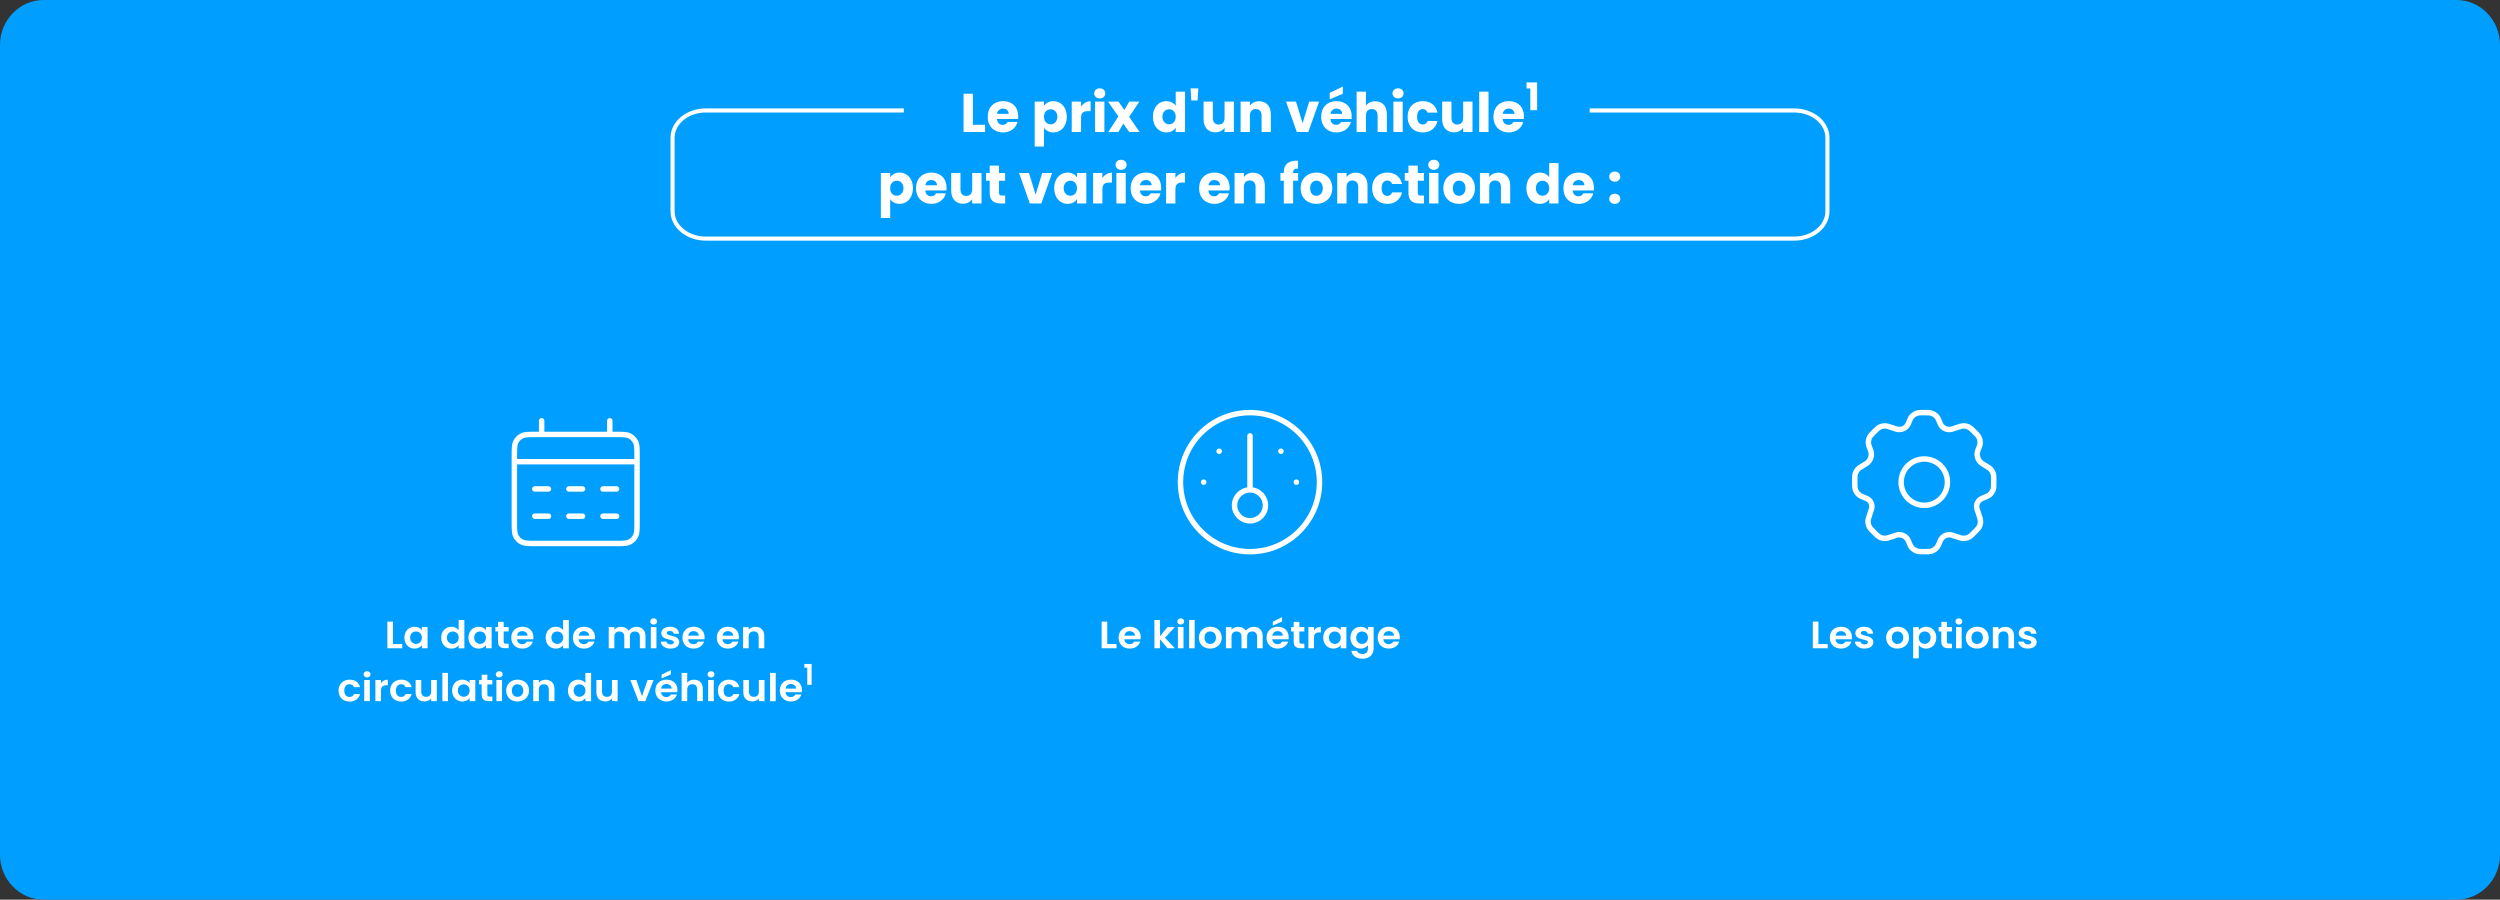 <?xml version="1.0" encoding="UTF-8"?>
<svg id="Layer_1" data-name="Layer 1" xmlns="http://www.w3.org/2000/svg" viewBox="0 0 917 330"><rect x="0" y="0" width="917" height="330" fill="#333333" stroke="none"/>
  <defs>
    <style>
      .cls-1 {
        stroke-linecap: round;
        stroke-linejoin: round;
        stroke-width: 2px;
      }

      .cls-1, .cls-2 {
        fill: none;
        stroke: #fff;
      }

      .cls-3 {
        fill: #fff;
      }

      .cls-4 {
        fill: #009fff;
      }

      .cls-2 {
        stroke-miterlimit: 10;
        stroke-width: 1.5px;
      }
    </style>
  </defs>
  <path class="cls-4" d="M16,0h885c8.84,0,16,7.39,16,16.51v296.98c0,9.12-7.16,16.51-16,16.51H16c-8.84,0-16-7.39-16-16.51V16.51C0,7.39,7.16,0,16,0Z"/>
  <g>
    <path class="cls-3" d="M144.15,228.01v8.22h3.39v1.55h-5.45v-9.78h2.06Z"/>
    <path class="cls-3" d="M152.05,229.9c1.31,0,2.21.59,2.7,1.23v-1.11h2.08v7.76h-2.08v-1.13c-.49.67-1.42,1.26-2.71,1.26-2.06,0-3.71-1.61-3.71-4.03s1.65-3.98,3.73-3.98ZM152.58,231.62c-1.11,0-2.15.79-2.15,2.26s1.05,2.31,2.15,2.31,2.17-.81,2.17-2.28-1.03-2.28-2.17-2.28Z"/>
    <path class="cls-3" d="M165.57,229.9c1.08,0,2.11.48,2.67,1.21v-3.68h2.09v10.37h-2.09v-1.15c-.49.71-1.4,1.27-2.68,1.27-2.08,0-3.73-1.61-3.73-4.03s1.65-3.98,3.74-3.98ZM166.08,231.62c-1.11,0-2.15.79-2.15,2.26s1.05,2.31,2.15,2.31,2.17-.81,2.17-2.28-1.03-2.28-2.17-2.28Z"/>
    <path class="cls-3" d="M175.55,229.9c1.31,0,2.21.59,2.7,1.23v-1.11h2.08v7.76h-2.08v-1.13c-.49.67-1.42,1.26-2.71,1.26-2.06,0-3.71-1.61-3.71-4.03s1.65-3.98,3.73-3.98ZM176.08,231.62c-1.11,0-2.15.79-2.15,2.26s1.05,2.31,2.15,2.31,2.17-.81,2.17-2.28-1.03-2.28-2.17-2.28Z"/>
    <path class="cls-3" d="M182.67,231.63h-.97v-1.61h.97v-1.92h2.08v1.92h1.83v1.61h-1.83v3.75c0,.52.22.74.87.74h.96v1.65h-1.3c-1.56,0-2.61-.63-2.61-2.41v-3.74Z"/>
    <path class="cls-3" d="M191.63,237.91c-2.37,0-4.1-1.57-4.1-4.01s1.68-4.01,4.1-4.01,4.02,1.53,4.02,3.84c0,.25-.01.5-.06.76h-5.97c.1,1.15.93,1.79,1.96,1.79.88,0,1.37-.42,1.64-.94h2.23c-.44,1.43-1.8,2.56-3.82,2.56ZM189.64,233.17h3.88c-.03-1.02-.88-1.67-1.95-1.67-.99,0-1.77.6-1.93,1.67Z"/>
    <path class="cls-3" d="M203.88,229.9c1.08,0,2.11.48,2.67,1.21v-3.68h2.09v10.37h-2.09v-1.15c-.49.71-1.4,1.27-2.68,1.27-2.08,0-3.73-1.61-3.73-4.03s1.65-3.98,3.74-3.98ZM204.4,231.62c-1.11,0-2.15.79-2.15,2.26s1.05,2.31,2.15,2.31,2.17-.81,2.17-2.28-1.03-2.28-2.17-2.28Z"/>
    <path class="cls-3" d="M214.23,237.91c-2.37,0-4.1-1.57-4.1-4.01s1.68-4.01,4.1-4.01,4.02,1.53,4.02,3.84c0,.25-.02.5-.06.76h-5.97c.1,1.15.93,1.79,1.96,1.79.88,0,1.37-.42,1.64-.94h2.23c-.44,1.43-1.8,2.56-3.82,2.56ZM212.24,233.17h3.88c-.03-1.02-.88-1.67-1.95-1.67-.99,0-1.77.6-1.93,1.67Z"/>
    <path class="cls-3" d="M234.69,233.5c0-1.23-.72-1.88-1.81-1.88s-1.83.64-1.83,1.88v4.29h-2.06v-4.29c0-1.23-.72-1.88-1.81-1.88s-1.84.64-1.84,1.88v4.29h-2.06v-7.76h2.06v.94c.52-.64,1.39-1.05,2.4-1.05,1.27,0,2.31.52,2.87,1.48.53-.88,1.61-1.48,2.8-1.48,1.96,0,3.35,1.18,3.35,3.32v4.55h-2.06v-4.29Z"/>
    <path class="cls-3" d="M238.5,227.95c0-.64.53-1.15,1.27-1.15s1.27.5,1.27,1.15-.55,1.15-1.27,1.15-1.27-.5-1.27-1.15ZM238.72,230.02h2.06v7.76h-2.06v-7.76Z"/>
    <path class="cls-3" d="M245.94,237.91c-2.05,0-3.48-1.13-3.57-2.58h2.08c.07.59.65,1.04,1.47,1.04s1.25-.35,1.25-.8c0-1.39-4.61-.5-4.61-3.35,0-1.29,1.21-2.33,3.23-2.33s3.17,1.02,3.29,2.56h-1.98c-.06-.6-.56-1.01-1.37-1.01-.77,0-1.16.29-1.16.74,0,1.41,4.53.53,4.58,3.38,0,1.33-1.22,2.34-3.21,2.34Z"/>
    <path class="cls-3" d="M254.42,237.91c-2.37,0-4.1-1.57-4.1-4.01s1.68-4.01,4.1-4.01,4.02,1.53,4.02,3.84c0,.25-.02.5-.06.76h-5.97c.1,1.15.93,1.79,1.96,1.79.88,0,1.37-.42,1.64-.94h2.23c-.44,1.43-1.8,2.56-3.82,2.56ZM252.43,233.17h3.88c-.03-1.02-.88-1.67-1.95-1.67-.99,0-1.77.6-1.93,1.67Z"/>
    <path class="cls-3" d="M267.02,237.91c-2.37,0-4.1-1.57-4.1-4.01s1.68-4.01,4.1-4.01,4.02,1.53,4.02,3.84c0,.25-.01.5-.06.76h-5.97c.1,1.15.93,1.79,1.96,1.79.88,0,1.37-.42,1.64-.94h2.23c-.44,1.43-1.8,2.56-3.82,2.56ZM265.03,233.17h3.88c-.03-1.02-.88-1.67-1.95-1.67-.99,0-1.77.6-1.93,1.67Z"/>
    <path class="cls-3" d="M278.27,233.5c0-1.25-.72-1.92-1.81-1.92s-1.84.67-1.84,1.92v4.29h-2.06v-7.76h2.06v.97c.53-.66,1.42-1.08,2.46-1.08,1.9,0,3.26,1.18,3.26,3.32v4.55h-2.06v-4.29Z"/>
    <path class="cls-3" d="M128.22,249.3c2.03,0,3.4,1.01,3.85,2.75h-2.23c-.24-.66-.78-1.08-1.64-1.08-1.15,0-1.92.83-1.92,2.34s.77,2.33,1.92,2.33c.85,0,1.39-.36,1.64-1.06h2.23c-.44,1.65-1.81,2.75-3.85,2.75-2.36,0-4.04-1.57-4.04-4.01s1.68-4.01,4.04-4.01Z"/>
    <path class="cls-3" d="M133.37,247.35c0-.64.53-1.15,1.27-1.15s1.27.5,1.27,1.15-.55,1.15-1.27,1.15-1.27-.5-1.27-1.15ZM133.59,249.42h2.06v7.76h-2.06v-7.76Z"/>
    <path class="cls-3" d="M139.75,257.18h-2.06v-7.76h2.06v1.2c.52-.8,1.37-1.32,2.51-1.32v2.06h-.55c-1.22,0-1.96.45-1.96,1.95v3.87Z"/>
    <path class="cls-3" d="M147.15,249.3c2.03,0,3.4,1.01,3.85,2.75h-2.23c-.24-.66-.78-1.08-1.64-1.08-1.15,0-1.92.83-1.92,2.34s.77,2.33,1.92,2.33c.85,0,1.39-.36,1.64-1.06h2.23c-.44,1.65-1.81,2.75-3.85,2.75-2.36,0-4.04-1.57-4.04-4.01s1.68-4.01,4.04-4.01Z"/>
    <path class="cls-3" d="M160.23,257.18h-2.08v-.98c-.52.66-1.42,1.08-2.43,1.08-1.9,0-3.27-1.18-3.27-3.31v-4.55h2.06v4.27c0,1.25.72,1.92,1.81,1.92s1.83-.67,1.83-1.92v-4.27h2.08v7.76Z"/>
    <path class="cls-3" d="M162.26,246.82h2.06v10.37h-2.06v-10.37Z"/>
    <path class="cls-3" d="M169.56,249.3c1.31,0,2.21.59,2.7,1.23v-1.11h2.08v7.76h-2.08v-1.13c-.49.67-1.42,1.26-2.71,1.26-2.06,0-3.71-1.61-3.71-4.03s1.65-3.98,3.73-3.98ZM170.09,251.02c-1.11,0-2.15.78-2.15,2.25s1.05,2.31,2.15,2.31,2.17-.81,2.17-2.28-1.03-2.28-2.17-2.28Z"/>
    <path class="cls-3" d="M176.68,251.03h-.97v-1.61h.97v-1.92h2.08v1.92h1.83v1.61h-1.83v3.75c0,.52.22.74.87.74h.96v1.65h-1.3c-1.56,0-2.61-.63-2.61-2.41v-3.74Z"/>
    <path class="cls-3" d="M181.85,247.35c0-.64.53-1.15,1.27-1.15s1.27.5,1.27,1.15-.55,1.15-1.27,1.15-1.27-.5-1.27-1.15ZM182.08,249.42h2.06v7.76h-2.06v-7.76Z"/>
    <path class="cls-3" d="M189.8,257.31c-2.36,0-4.14-1.57-4.14-4.01s1.84-4.01,4.2-4.01,4.2,1.55,4.2,4.01-1.89,4.01-4.26,4.01ZM189.8,255.6c1.09,0,2.14-.76,2.14-2.3s-1.02-2.3-2.11-2.3-2.08.74-2.08,2.3.94,2.3,2.05,2.3Z"/>
    <path class="cls-3" d="M201.3,252.9c0-1.25-.72-1.92-1.81-1.92s-1.84.67-1.84,1.92v4.29h-2.06v-7.76h2.06v.97c.53-.66,1.42-1.08,2.46-1.08,1.9,0,3.26,1.18,3.26,3.32v4.55h-2.06v-4.29Z"/>
    <path class="cls-3" d="M212.05,249.3c1.08,0,2.11.48,2.67,1.2v-3.68h2.09v10.37h-2.09v-1.15c-.49.71-1.4,1.27-2.68,1.27-2.08,0-3.73-1.61-3.73-4.03s1.65-3.98,3.74-3.98ZM212.56,251.02c-1.11,0-2.15.78-2.15,2.25s1.05,2.31,2.15,2.31,2.17-.81,2.17-2.28-1.03-2.28-2.17-2.28Z"/>
    <path class="cls-3" d="M226.54,257.18h-2.08v-.98c-.52.66-1.42,1.08-2.43,1.08-1.9,0-3.27-1.18-3.27-3.31v-4.55h2.06v4.27c0,1.25.72,1.92,1.81,1.92s1.83-.67,1.83-1.92v-4.27h2.08v7.76Z"/>
    <path class="cls-3" d="M233.42,249.42l2.06,5.95,2.06-5.95h2.2l-3.02,7.76h-2.51l-3.01-7.76h2.21Z"/>
    <path class="cls-3" d="M244.48,257.31c-2.37,0-4.1-1.57-4.1-4.01s1.68-4.01,4.1-4.01,4.02,1.53,4.02,3.84c0,.25-.02.5-.06.76h-5.97c.1,1.15.93,1.79,1.96,1.79.88,0,1.37-.42,1.64-.94h2.23c-.44,1.43-1.8,2.56-3.82,2.56ZM242.49,252.57h3.88c-.03-1.02-.88-1.67-1.95-1.67-.99,0-1.77.6-1.93,1.67ZM246.06,245.78v1.6l-3.39,1.47v-1.4l3.39-1.67Z"/>
    <path class="cls-3" d="M250.01,246.82h2.06v3.57c.53-.66,1.44-1.08,2.54-1.08,1.84,0,3.18,1.18,3.18,3.32v4.55h-2.06v-4.29c0-1.25-.72-1.92-1.81-1.92s-1.84.67-1.84,1.92v4.29h-2.06v-10.37Z"/>
    <path class="cls-3" d="M259.53,247.35c0-.64.53-1.15,1.27-1.15s1.27.5,1.27,1.15-.55,1.15-1.27,1.15-1.27-.5-1.27-1.15ZM259.75,249.42h2.06v7.76h-2.06v-7.76Z"/>
    <path class="cls-3" d="M267.36,249.3c2.03,0,3.4,1.01,3.85,2.75h-2.23c-.24-.66-.78-1.08-1.64-1.08-1.15,0-1.92.83-1.92,2.34s.77,2.33,1.92,2.33c.85,0,1.39-.36,1.64-1.06h2.23c-.44,1.65-1.81,2.75-3.85,2.75-2.36,0-4.04-1.57-4.04-4.01s1.68-4.01,4.04-4.01Z"/>
    <path class="cls-3" d="M280.43,257.18h-2.08v-.98c-.52.66-1.42,1.08-2.43,1.08-1.9,0-3.27-1.18-3.27-3.31v-4.55h2.06v4.27c0,1.25.72,1.92,1.81,1.92s1.83-.67,1.83-1.92v-4.27h2.08v7.76Z"/>
    <path class="cls-3" d="M282.47,246.82h2.06v10.37h-2.06v-10.37Z"/>
    <path class="cls-3" d="M290.13,257.31c-2.37,0-4.1-1.57-4.1-4.01s1.68-4.01,4.1-4.01,4.02,1.53,4.02,3.84c0,.25-.01.5-.06.76h-5.97c.1,1.15.93,1.79,1.96,1.79.88,0,1.37-.42,1.64-.94h2.23c-.44,1.43-1.8,2.56-3.82,2.56ZM288.14,252.57h3.88c-.03-1.02-.88-1.67-1.95-1.67-.99,0-1.77.6-1.93,1.67Z"/>
    <path class="cls-3" d="M296.11,244.89h-1.07v-1.35h2.66v7.65h-1.59v-6.3Z"/>
  </g>
  <g>
    <path class="cls-3" d="M356.85,34.38v11.4h4.48v2.64h-7.9v-14.04h3.42Z"/>
    <path class="cls-3" d="M367.93,48.58c-3.28,0-5.64-2.2-5.64-5.74s2.32-5.74,5.64-5.74,5.56,2.16,5.56,5.56c0,.32-.02.66-.06,1h-7.74c.12,1.46,1.02,2.14,2.12,2.14.96,0,1.5-.48,1.78-1.08h3.64c-.54,2.18-2.52,3.86-5.3,3.86ZM365.71,41.76h4.28c0-1.22-.96-1.92-2.1-1.92s-1.98.68-2.18,1.92Z"/>
    <path class="cls-3" d="M386.39,37.1c2.74,0,4.92,2.2,4.92,5.72s-2.18,5.76-4.92,5.76c-1.64,0-2.82-.78-3.44-1.72v6.88h-3.42v-16.48h3.42v1.58c.62-.98,1.8-1.74,3.44-1.74ZM385.37,40.08c-1.28,0-2.44.98-2.44,2.76s1.16,2.76,2.44,2.76,2.46-1,2.46-2.78-1.16-2.74-2.46-2.74Z"/>
    <path class="cls-3" d="M396.53,48.42h-3.42v-11.16h3.42v1.86c.78-1.18,2-1.98,3.5-1.98v3.62h-.94c-1.62,0-2.56.56-2.56,2.48v5.18Z"/>
    <path class="cls-3" d="M401.35,34.26c0-1.04.82-1.86,2.04-1.86s2.02.82,2.02,1.86-.82,1.84-2.02,1.84-2.04-.82-2.04-1.84ZM401.67,37.26h3.42v11.16h-3.42v-11.16Z"/>
    <path class="cls-3" d="M412.03,45.32l-1.8,3.1h-3.7l3.68-5.7-3.78-5.46h3.84l2.14,3.08,1.8-3.08h3.7l-3.74,5.62,3.84,5.54h-3.84l-2.14-3.1Z"/>
    <path class="cls-3" d="M427.81,37.1c1.48,0,2.76.68,3.44,1.7v-5.18h3.42v14.8h-3.42v-1.6c-.62,1.02-1.8,1.76-3.44,1.76-2.74,0-4.92-2.24-4.92-5.76s2.18-5.72,4.92-5.72ZM428.81,40.08c-1.28,0-2.44.96-2.44,2.74s1.16,2.78,2.44,2.78,2.44-.98,2.44-2.76-1.14-2.76-2.44-2.76Z"/>
    <path class="cls-3" d="M436.71,32.42h2.82l-.26,4.42h-2.3l-.26-4.42Z"/>
    <path class="cls-3" d="M452.59,48.42h-3.42v-1.52c-.68.96-1.88,1.64-3.38,1.64-2.58,0-4.32-1.78-4.32-4.76v-6.52h3.4v6.06c0,1.52.86,2.36,2.14,2.36s2.16-.84,2.16-2.36v-6.06h3.42v11.16Z"/>
    <path class="cls-3" d="M462.75,42.36c0-1.52-.84-2.36-2.14-2.36s-2.14.84-2.14,2.36v6.06h-3.42v-11.16h3.42v1.48c.68-.94,1.88-1.6,3.38-1.6,2.58,0,4.3,1.76,4.3,4.76v6.52h-3.4v-6.06Z"/>
    <path class="cls-3" d="M475.37,37.26l2.42,7.96,2.42-7.96h3.64l-3.96,11.16h-4.22l-3.96-11.16h3.66Z"/>
    <path class="cls-3" d="M490.25,48.58c-3.28,0-5.64-2.2-5.64-5.74s2.32-5.74,5.64-5.74,5.56,2.16,5.56,5.56c0,.32-.02.66-.06,1h-7.74c.12,1.46,1.02,2.14,2.12,2.14.96,0,1.5-.48,1.78-1.08h3.64c-.54,2.18-2.52,3.86-5.3,3.86ZM492.55,31.74v2.66l-4.82,2.02v-2.36l4.82-2.32ZM488.03,41.76h4.28c0-1.22-.96-1.92-2.1-1.92s-1.98.68-2.18,1.92Z"/>
    <path class="cls-3" d="M497.61,33.62h3.42v5.14c.68-.96,1.9-1.62,3.44-1.62,2.54,0,4.24,1.76,4.24,4.76v6.52h-3.4v-6.06c0-1.52-.84-2.36-2.14-2.36s-2.14.84-2.14,2.36v6.06h-3.42v-14.8Z"/>
    <path class="cls-3" d="M510.77,34.26c0-1.04.82-1.86,2.04-1.86s2.02.82,2.02,1.86-.82,1.84-2.02,1.84-2.04-.82-2.04-1.84ZM511.09,37.26h3.42v11.16h-3.42v-11.16Z"/>
    <path class="cls-3" d="M521.91,37.1c2.8,0,4.78,1.54,5.36,4.2h-3.64c-.28-.78-.84-1.28-1.78-1.28-1.22,0-2.06.96-2.06,2.82s.84,2.82,2.06,2.82c.94,0,1.48-.46,1.78-1.28h3.64c-.58,2.58-2.56,4.2-5.36,4.2-3.28,0-5.6-2.2-5.6-5.74s2.32-5.74,5.6-5.74Z"/>
    <path class="cls-3" d="M540.11,48.42h-3.42v-1.52c-.68.96-1.88,1.64-3.38,1.64-2.58,0-4.32-1.78-4.32-4.76v-6.52h3.4v6.06c0,1.52.86,2.36,2.14,2.36s2.16-.84,2.16-2.36v-6.06h3.42v11.16Z"/>
    <path class="cls-3" d="M542.57,33.62h3.42v14.8h-3.42v-14.8Z"/>
    <path class="cls-3" d="M553.43,48.58c-3.28,0-5.64-2.2-5.64-5.74s2.32-5.74,5.64-5.74,5.56,2.16,5.56,5.56c0,.32-.02.66-.06,1h-7.74c.12,1.46,1.02,2.14,2.12,2.14.96,0,1.5-.48,1.78-1.08h3.64c-.54,2.18-2.52,3.86-5.3,3.86ZM551.21,41.76h4.28c0-1.22-.96-1.92-2.1-1.92s-1.98.68-2.18,1.92Z"/>
    <path class="cls-3" d="M561.31,32.44h-1.38v-2.22h3.88v10.21h-2.49v-7.99Z"/>
    <path class="cls-3" d="M329.96,63.3c2.74,0,4.92,2.2,4.92,5.72s-2.18,5.76-4.92,5.76c-1.64,0-2.82-.78-3.44-1.72v6.88h-3.42v-16.48h3.42v1.58c.62-.98,1.8-1.74,3.44-1.74ZM328.94,66.28c-1.28,0-2.44.98-2.44,2.76s1.16,2.76,2.44,2.76,2.46-1,2.46-2.78-1.16-2.74-2.46-2.74Z"/>
    <path class="cls-3" d="M341.64,74.78c-3.28,0-5.64-2.2-5.64-5.74s2.32-5.74,5.64-5.74,5.56,2.16,5.56,5.56c0,.32-.02.66-.06,1h-7.74c.12,1.46,1.02,2.14,2.12,2.14.96,0,1.5-.48,1.78-1.08h3.64c-.54,2.18-2.52,3.86-5.3,3.86ZM339.42,67.96h4.28c0-1.22-.96-1.92-2.1-1.92s-1.98.68-2.18,1.92Z"/>
    <path class="cls-3" d="M360.02,74.62h-3.42v-1.52c-.68.96-1.88,1.64-3.38,1.64-2.58,0-4.32-1.78-4.32-4.76v-6.52h3.4v6.06c0,1.52.86,2.36,2.14,2.36s2.16-.84,2.16-2.36v-6.06h3.42v11.16Z"/>
    <path class="cls-3" d="M363.02,66.3h-1.36v-2.84h1.36v-2.72h3.42v2.72h2.24v2.84h-2.24v4.48c0,.66.28.94,1.04.94h1.22v2.9h-1.74c-2.32,0-3.94-.98-3.94-3.88v-4.44Z"/>
    <path class="cls-3" d="M377.44,63.46l2.42,7.96,2.42-7.96h3.64l-3.96,11.16h-4.22l-3.96-11.16h3.66Z"/>
    <path class="cls-3" d="M391.6,63.3c1.66,0,2.84.76,3.44,1.74v-1.58h3.42v11.16h-3.42v-1.58c-.62.98-1.8,1.74-3.46,1.74-2.72,0-4.9-2.24-4.9-5.76s2.18-5.72,4.92-5.72ZM392.6,66.28c-1.28,0-2.44.96-2.44,2.74s1.16,2.78,2.44,2.78,2.44-.98,2.44-2.76-1.14-2.76-2.44-2.76Z"/>
    <path class="cls-3" d="M404.36,74.62h-3.42v-11.16h3.42v1.86c.78-1.18,2-1.98,3.5-1.98v3.62h-.94c-1.62,0-2.56.56-2.56,2.48v5.18Z"/>
    <path class="cls-3" d="M409.18,60.46c0-1.04.82-1.86,2.04-1.86s2.02.82,2.02,1.86-.82,1.84-2.02,1.84-2.04-.82-2.04-1.84ZM409.5,63.46h3.42v11.16h-3.42v-11.16Z"/>
    <path class="cls-3" d="M420.36,74.78c-3.28,0-5.64-2.2-5.64-5.74s2.32-5.74,5.64-5.74,5.56,2.16,5.56,5.56c0,.32-.02.66-.06,1h-7.74c.12,1.46,1.02,2.14,2.12,2.14.96,0,1.5-.48,1.78-1.08h3.64c-.54,2.18-2.52,3.86-5.3,3.86ZM418.14,67.96h4.28c0-1.22-.96-1.92-2.1-1.92s-1.98.68-2.18,1.92Z"/>
    <path class="cls-3" d="M431.14,74.62h-3.42v-11.16h3.42v1.86c.78-1.18,2-1.98,3.5-1.98v3.62h-.94c-1.62,0-2.56.56-2.56,2.48v5.18Z"/>
    <path class="cls-3" d="M445.48,74.78c-3.28,0-5.64-2.2-5.64-5.74s2.32-5.74,5.64-5.74,5.56,2.16,5.56,5.56c0,.32-.02.66-.06,1h-7.74c.12,1.46,1.02,2.14,2.12,2.14.96,0,1.5-.48,1.78-1.08h3.64c-.54,2.18-2.52,3.86-5.3,3.86ZM443.26,67.96h4.28c0-1.22-.96-1.92-2.1-1.92s-1.98.68-2.18,1.92Z"/>
    <path class="cls-3" d="M460.54,68.56c0-1.52-.84-2.36-2.14-2.36s-2.14.84-2.14,2.36v6.06h-3.42v-11.16h3.42v1.48c.68-.94,1.88-1.6,3.38-1.6,2.58,0,4.3,1.76,4.3,4.76v6.52h-3.4v-6.06Z"/>
    <path class="cls-3" d="M470.9,66.3h-1.24v-2.84h1.24v-.32c0-2.92,1.8-4.36,5.2-4.18v2.9c-1.32-.08-1.78.32-1.78,1.5v.1h1.84v2.84h-1.84v8.32h-3.42v-8.32Z"/>
    <path class="cls-3" d="M482.84,74.78c-3.28,0-5.76-2.2-5.76-5.74s2.54-5.74,5.8-5.74,5.8,2.2,5.8,5.74-2.56,5.74-5.84,5.74ZM482.84,71.82c1.22,0,2.36-.9,2.36-2.78s-1.12-2.78-2.32-2.78-2.32.88-2.32,2.78,1.04,2.78,2.28,2.78Z"/>
    <path class="cls-3" d="M498.2,68.56c0-1.52-.84-2.36-2.14-2.36s-2.14.84-2.14,2.36v6.06h-3.42v-11.16h3.42v1.48c.68-.94,1.88-1.6,3.38-1.6,2.58,0,4.3,1.76,4.3,4.76v6.52h-3.4v-6.06Z"/>
    <path class="cls-3" d="M508.9,63.3c2.8,0,4.78,1.54,5.36,4.2h-3.64c-.28-.78-.84-1.28-1.78-1.28-1.22,0-2.06.96-2.06,2.82s.84,2.82,2.06,2.82c.94,0,1.48-.46,1.78-1.28h3.64c-.58,2.58-2.56,4.2-5.36,4.2-3.28,0-5.6-2.2-5.6-5.74s2.32-5.74,5.6-5.74Z"/>
    <path class="cls-3" d="M516.62,66.3h-1.36v-2.84h1.36v-2.72h3.42v2.72h2.24v2.84h-2.24v4.48c0,.66.28.94,1.04.94h1.22v2.9h-1.74c-2.32,0-3.94-.98-3.94-3.88v-4.44Z"/>
    <path class="cls-3" d="M523.88,60.46c0-1.04.82-1.86,2.04-1.86s2.02.82,2.02,1.86-.82,1.84-2.02,1.84-2.04-.82-2.04-1.84ZM524.2,63.46h3.42v11.16h-3.42v-11.16Z"/>
    <path class="cls-3" d="M535.18,74.78c-3.28,0-5.76-2.2-5.76-5.74s2.54-5.74,5.8-5.74,5.8,2.2,5.8,5.74-2.56,5.74-5.84,5.74ZM535.18,71.82c1.22,0,2.36-.9,2.36-2.78s-1.12-2.78-2.32-2.78-2.32.88-2.32,2.78,1.04,2.78,2.28,2.78Z"/>
    <path class="cls-3" d="M550.54,68.56c0-1.52-.84-2.36-2.14-2.36s-2.14.84-2.14,2.36v6.06h-3.42v-11.16h3.42v1.48c.68-.94,1.88-1.6,3.38-1.6,2.58,0,4.3,1.76,4.3,4.76v6.52h-3.4v-6.06Z"/>
    <path class="cls-3" d="M564.8,63.3c1.48,0,2.76.68,3.44,1.7v-5.18h3.42v14.8h-3.42v-1.6c-.62,1.02-1.8,1.76-3.44,1.76-2.74,0-4.92-2.24-4.92-5.76s2.18-5.72,4.92-5.72ZM565.8,66.28c-1.28,0-2.44.96-2.44,2.74s1.16,2.78,2.44,2.78,2.44-.98,2.44-2.76-1.14-2.76-2.44-2.76Z"/>
    <path class="cls-3" d="M579.1,74.78c-3.28,0-5.64-2.2-5.64-5.74s2.32-5.74,5.64-5.74,5.56,2.16,5.56,5.56c0,.32-.02.66-.06,1h-7.74c.12,1.46,1.02,2.14,2.12,2.14.96,0,1.5-.48,1.78-1.08h3.64c-.54,2.18-2.52,3.86-5.3,3.86ZM576.88,67.96h4.28c0-1.22-.96-1.92-2.1-1.92s-1.98.68-2.18,1.92Z"/>
    <path class="cls-3" d="M592.3,66.64c-1.22,0-2.04-.82-2.04-1.84s.82-1.88,2.04-1.88,2.02.82,2.02,1.88-.82,1.84-2.02,1.84ZM592.3,74.78c-1.22,0-2.04-.82-2.04-1.84s.82-1.88,2.04-1.88,2.02.82,2.02,1.88-.82,1.84-2.02,1.84Z"/>
  </g>
  <path class="cls-2" d="M331.51,40.52h-72.63c-6.73,0-12.18,4.48-12.18,10v27c0,5.52,5.45,10,12.18,10h399.24c6.73,0,12.18-4.48,12.18-10v-27c0-5.52-5.45-10-12.18-10h-75.03"/>
  <g>
    <path class="cls-3" d="M406.14,228.01v8.22h3.39v1.55h-5.45v-9.78h2.06Z"/>
    <path class="cls-3" d="M414.41,237.91c-2.37,0-4.1-1.57-4.1-4.01s1.68-4.01,4.1-4.01,4.02,1.53,4.02,3.84c0,.25-.01.5-.06.76h-5.97c.1,1.15.93,1.79,1.96,1.79.88,0,1.37-.42,1.64-.94h2.23c-.44,1.43-1.8,2.56-3.82,2.56ZM412.42,233.17h3.88c-.03-1.02-.88-1.67-1.95-1.67-.99,0-1.77.6-1.93,1.67Z"/>
    <path class="cls-3" d="M423.44,227.42h2.06v5.9l2.74-3.29h2.68l-3.6,3.89,3.63,3.87h-2.68l-2.77-3.31v3.31h-2.06v-10.37Z"/>
    <path class="cls-3" d="M431.83,227.95c0-.64.53-1.15,1.27-1.15s1.27.5,1.27,1.15-.55,1.15-1.27,1.15-1.27-.5-1.27-1.15ZM432.05,230.02h2.06v7.76h-2.06v-7.76Z"/>
    <path class="cls-3" d="M436.15,227.42h2.06v10.37h-2.06v-10.37Z"/>
    <path class="cls-3" d="M443.88,237.91c-2.36,0-4.14-1.57-4.14-4.01s1.84-4.01,4.2-4.01,4.2,1.55,4.2,4.01-1.89,4.01-4.26,4.01ZM443.88,236.2c1.09,0,2.14-.76,2.14-2.3s-1.02-2.3-2.11-2.3-2.08.74-2.08,2.3.94,2.3,2.05,2.3Z"/>
    <path class="cls-3" d="M461.08,233.5c0-1.23-.72-1.88-1.81-1.88s-1.83.64-1.83,1.88v4.29h-2.06v-4.29c0-1.23-.72-1.88-1.81-1.88s-1.84.64-1.84,1.88v4.29h-2.06v-7.76h2.06v.94c.52-.64,1.39-1.05,2.4-1.05,1.27,0,2.31.52,2.87,1.48.53-.88,1.61-1.48,2.8-1.48,1.96,0,3.35,1.18,3.35,3.32v4.55h-2.06v-4.29Z"/>
    <path class="cls-3" d="M468.67,237.91c-2.37,0-4.1-1.57-4.1-4.01s1.68-4.01,4.1-4.01,4.02,1.53,4.02,3.84c0,.25-.01.5-.06.76h-5.97c.1,1.15.93,1.79,1.96,1.79.88,0,1.37-.42,1.64-.94h2.23c-.44,1.43-1.8,2.56-3.82,2.56ZM466.68,233.17h3.88c-.03-1.02-.88-1.67-1.95-1.67-.99,0-1.77.6-1.93,1.67ZM470.25,226.38v1.6l-3.39,1.47v-1.4l3.39-1.67Z"/>
    <path class="cls-3" d="M474.52,231.63h-.97v-1.61h.97v-1.92h2.08v1.92h1.83v1.61h-1.83v3.75c0,.52.22.74.87.74h.96v1.65h-1.3c-1.56,0-2.61-.63-2.61-2.41v-3.74Z"/>
    <path class="cls-3" d="M481.98,237.78h-2.06v-7.76h2.06v1.21c.52-.8,1.37-1.32,2.51-1.32v2.06h-.55c-1.22,0-1.96.45-1.96,1.95v3.87Z"/>
    <path class="cls-3" d="M489.07,229.9c1.31,0,2.21.59,2.7,1.23v-1.11h2.08v7.76h-2.08v-1.13c-.49.67-1.42,1.26-2.71,1.26-2.06,0-3.71-1.61-3.71-4.03s1.65-3.98,3.73-3.98ZM489.6,231.62c-1.11,0-2.15.79-2.15,2.26s1.05,2.31,2.15,2.31,2.17-.81,2.17-2.28-1.03-2.28-2.17-2.28Z"/>
    <path class="cls-3" d="M499.07,229.9c1.28,0,2.21.56,2.7,1.23v-1.11h2.08v7.82c0,2.1-1.36,3.77-4.04,3.77-2.3,0-3.91-1.09-4.11-2.87h2.05c.21.7.97,1.16,2,1.16,1.13,0,2.02-.62,2.02-2.06v-1.2c-.49.67-1.42,1.27-2.7,1.27-2.08,0-3.73-1.61-3.73-4.03s1.65-3.98,3.73-3.98ZM499.6,231.62c-1.11,0-2.15.79-2.15,2.26s1.05,2.31,2.15,2.31,2.17-.81,2.17-2.28-1.03-2.28-2.17-2.28Z"/>
    <path class="cls-3" d="M509.43,237.91c-2.37,0-4.1-1.57-4.1-4.01s1.68-4.01,4.1-4.01,4.02,1.53,4.02,3.84c0,.25-.02.5-.06.76h-5.97c.1,1.15.93,1.79,1.96,1.79.88,0,1.37-.42,1.64-.94h2.23c-.44,1.43-1.8,2.56-3.82,2.56ZM507.44,233.17h3.88c-.03-1.02-.88-1.67-1.95-1.67-.99,0-1.77.6-1.93,1.67Z"/>
  </g>
  <g>
    <path class="cls-3" d="M667,228.01v8.22h3.39v1.55h-5.45v-9.78h2.06Z"/>
    <path class="cls-3" d="M675.27,237.91c-2.37,0-4.1-1.57-4.1-4.01s1.68-4.01,4.1-4.01,4.02,1.53,4.02,3.84c0,.25-.01.5-.06.76h-5.97c.1,1.15.93,1.79,1.96,1.79.88,0,1.37-.42,1.64-.94h2.23c-.44,1.43-1.8,2.56-3.82,2.56ZM673.29,233.17h3.88c-.03-1.02-.88-1.67-1.95-1.67-.99,0-1.77.6-1.93,1.67Z"/>
    <path class="cls-3" d="M683.93,237.91c-2.05,0-3.48-1.13-3.57-2.58h2.08c.07.59.65,1.04,1.47,1.04s1.25-.35,1.25-.8c0-1.39-4.61-.5-4.61-3.35,0-1.29,1.21-2.33,3.23-2.33s3.17,1.02,3.29,2.56h-1.98c-.06-.6-.56-1.01-1.37-1.01-.77,0-1.16.29-1.16.74,0,1.41,4.53.53,4.58,3.38,0,1.33-1.22,2.34-3.21,2.34Z"/>
    <path class="cls-3" d="M695.97,237.91c-2.36,0-4.14-1.57-4.14-4.01s1.84-4.01,4.2-4.01,4.2,1.55,4.2,4.01-1.89,4.01-4.26,4.01ZM695.97,236.2c1.09,0,2.14-.76,2.14-2.3s-1.02-2.3-2.11-2.3-2.08.74-2.08,2.3.94,2.3,2.05,2.3Z"/>
    <path class="cls-3" d="M706.51,229.9c2.09,0,3.73,1.55,3.73,3.98s-1.64,4.03-3.73,4.03c-1.28,0-2.2-.6-2.7-1.23v4.8h-2.06v-11.46h2.06v1.12c.49-.66,1.43-1.25,2.7-1.25ZM705.97,231.62c-1.11,0-2.15.81-2.15,2.28s1.05,2.28,2.15,2.28,2.17-.84,2.17-2.31-1.05-2.26-2.17-2.26Z"/>
    <path class="cls-3" d="M712.07,231.63h-.97v-1.61h.97v-1.92h2.08v1.92h1.83v1.61h-1.83v3.75c0,.52.22.74.87.74h.96v1.65h-1.3c-1.56,0-2.61-.63-2.61-2.41v-3.74Z"/>
    <path class="cls-3" d="M717.25,227.95c0-.64.53-1.15,1.27-1.15s1.27.5,1.27,1.15-.54,1.15-1.27,1.15-1.27-.5-1.27-1.15ZM717.47,230.02h2.06v7.76h-2.06v-7.76Z"/>
    <path class="cls-3" d="M725.19,237.91c-2.36,0-4.14-1.57-4.14-4.01s1.84-4.01,4.2-4.01,4.2,1.55,4.2,4.01-1.89,4.01-4.26,4.01ZM725.19,236.2c1.09,0,2.14-.76,2.14-2.3s-1.02-2.3-2.11-2.3-2.08.74-2.08,2.3.94,2.3,2.05,2.3Z"/>
    <path class="cls-3" d="M736.69,233.5c0-1.25-.72-1.92-1.81-1.92s-1.84.67-1.84,1.92v4.29h-2.06v-7.76h2.06v.97c.53-.66,1.42-1.08,2.46-1.08,1.9,0,3.26,1.18,3.26,3.32v4.55h-2.06v-4.29Z"/>
    <path class="cls-3" d="M743.84,237.91c-2.05,0-3.48-1.13-3.57-2.58h2.08c.07.59.65,1.04,1.47,1.04s1.25-.35,1.25-.8c0-1.39-4.61-.5-4.61-3.35,0-1.29,1.21-2.33,3.23-2.33s3.17,1.02,3.29,2.56h-1.98c-.06-.6-.56-1.01-1.37-1.01-.77,0-1.16.29-1.16.74,0,1.41,4.53.53,4.58,3.38,0,1.33-1.22,2.34-3.21,2.34Z"/>
  </g>
  <path class="cls-1" d="M188.67,169.35h45M198.67,154.35v5M223.67,154.35v5M196.17,179.35h5M196.17,189.35h5M208.67,179.35h5M208.67,189.35h5M221.17,179.35h5M221.17,189.35h5M196.67,199.35h29c2.8,0,4.2,0,5.27-.55.94-.48,1.71-1.24,2.18-2.18.55-1.07.55-2.47.55-5.27v-24c0-2.8,0-4.2-.55-5.27-.48-.94-1.24-1.71-2.18-2.19-1.07-.54-2.47-.54-5.27-.54h-29c-2.8,0-4.2,0-5.27.54-.94.48-1.71,1.24-2.19,2.19-.54,1.07-.54,2.47-.54,5.27v24c0,2.8,0,4.2.54,5.27.48.94,1.24,1.71,2.19,2.18,1.07.55,2.47.55,5.27.55Z"/>
  <path class="cls-1" d="M458.5,179.69c-3.13,0-5.67,2.54-5.67,5.67s2.54,5.67,5.67,5.67,5.67-2.54,5.67-5.67-2.54-5.67-5.67-5.67ZM458.5,179.69v-19.83M447.17,165.52h.03M469.83,165.52h.03M475.5,176.85h.03M441.5,176.85h.03M484,176.85c0,14.08-11.42,25.5-25.5,25.5s-25.5-11.42-25.5-25.5,11.42-25.5,25.5-25.5,25.5,11.42,25.5,25.5Z"/>
  <g>
    <path class="cls-1" d="M714.33,176.85c0,4.69-3.81,8.5-8.5,8.5s-8.5-3.81-8.5-8.5,3.81-8.5,8.5-8.5,8.5,3.81,8.5,8.5Z"/>
    <path class="cls-1" d="M708.39,151.52c-.58-.17-1.24-.17-2.56-.17s-1.98,0-2.56.17c-.85.25-1.61.76-2.16,1.46-.37.48-.62,1.09-1.11,2.32-.7,1.76-2.66,2.67-4.46,2.07l-1.62-.54c-1.15-.38-1.72-.57-2.28-.61-.83-.05-1.65.15-2.37.56-.49.28-.92.71-1.77,1.56-.91.91-1.36,1.36-1.65,1.88-.42.76-.6,1.64-.51,2.5.06.59.3,1.19.78,2.38.75,1.87.03,4-1.7,5.04l-.79.47c-1.2.72-1.81,1.08-2.24,1.58-.39.44-.68.96-.86,1.51-.2.63-.2,1.34-.2,2.76,0,1.68,0,2.52.27,3.24.24.63.62,1.2,1.12,1.66.57.52,1.34.82,2.88,1.44,1.58.63,2.39,2.38,1.85,3.99l-.61,1.83c-.42,1.27-.63,1.9-.65,2.52-.02.75.15,1.49.51,2.15.3.55.77,1.02,1.71,1.96.94.94,1.42,1.42,1.96,1.71.66.36,1.4.53,2.15.51.62-.02,1.26-.23,2.52-.65l1.49-.5c1.8-.6,3.76.31,4.46,2.07.49,1.23.74,1.84,1.11,2.32.55.7,1.3,1.21,2.16,1.46.58.17,1.24.17,2.56.17s1.98,0,2.56-.17c.85-.25,1.61-.76,2.16-1.46.37-.48.62-1.09,1.11-2.32.7-1.76,2.66-2.67,4.46-2.07l1.49.5c1.27.42,1.9.63,2.52.65.75.02,1.49-.15,2.15-.51.55-.3,1.02-.77,1.96-1.71.94-.94,1.42-1.42,1.71-1.96.36-.66.53-1.4.51-2.15-.02-.62-.23-1.26-.65-2.52l-.61-1.83c-.54-1.61.27-3.36,1.85-3.99,1.54-.62,2.32-.93,2.88-1.44.5-.46.89-1.02,1.12-1.66.27-.72.27-1.56.27-3.24,0-1.42,0-2.13-.2-2.76-.18-.56-.47-1.07-.86-1.51-.44-.5-1.04-.86-2.24-1.58l-.79-.47c-1.73-1.04-2.45-3.17-1.7-5.04.48-1.19.72-1.79.78-2.38.09-.87-.09-1.74-.51-2.5-.29-.52-.74-.97-1.65-1.88-.86-.86-1.28-1.28-1.77-1.56-.72-.41-1.54-.61-2.37-.56-.56.03-1.14.22-2.28.61l-1.62.54c-1.8.6-3.76-.31-4.46-2.07-.49-1.23-.74-1.84-1.11-2.32-.55-.7-1.3-1.21-2.16-1.46Z"/>
  </g>
</svg>